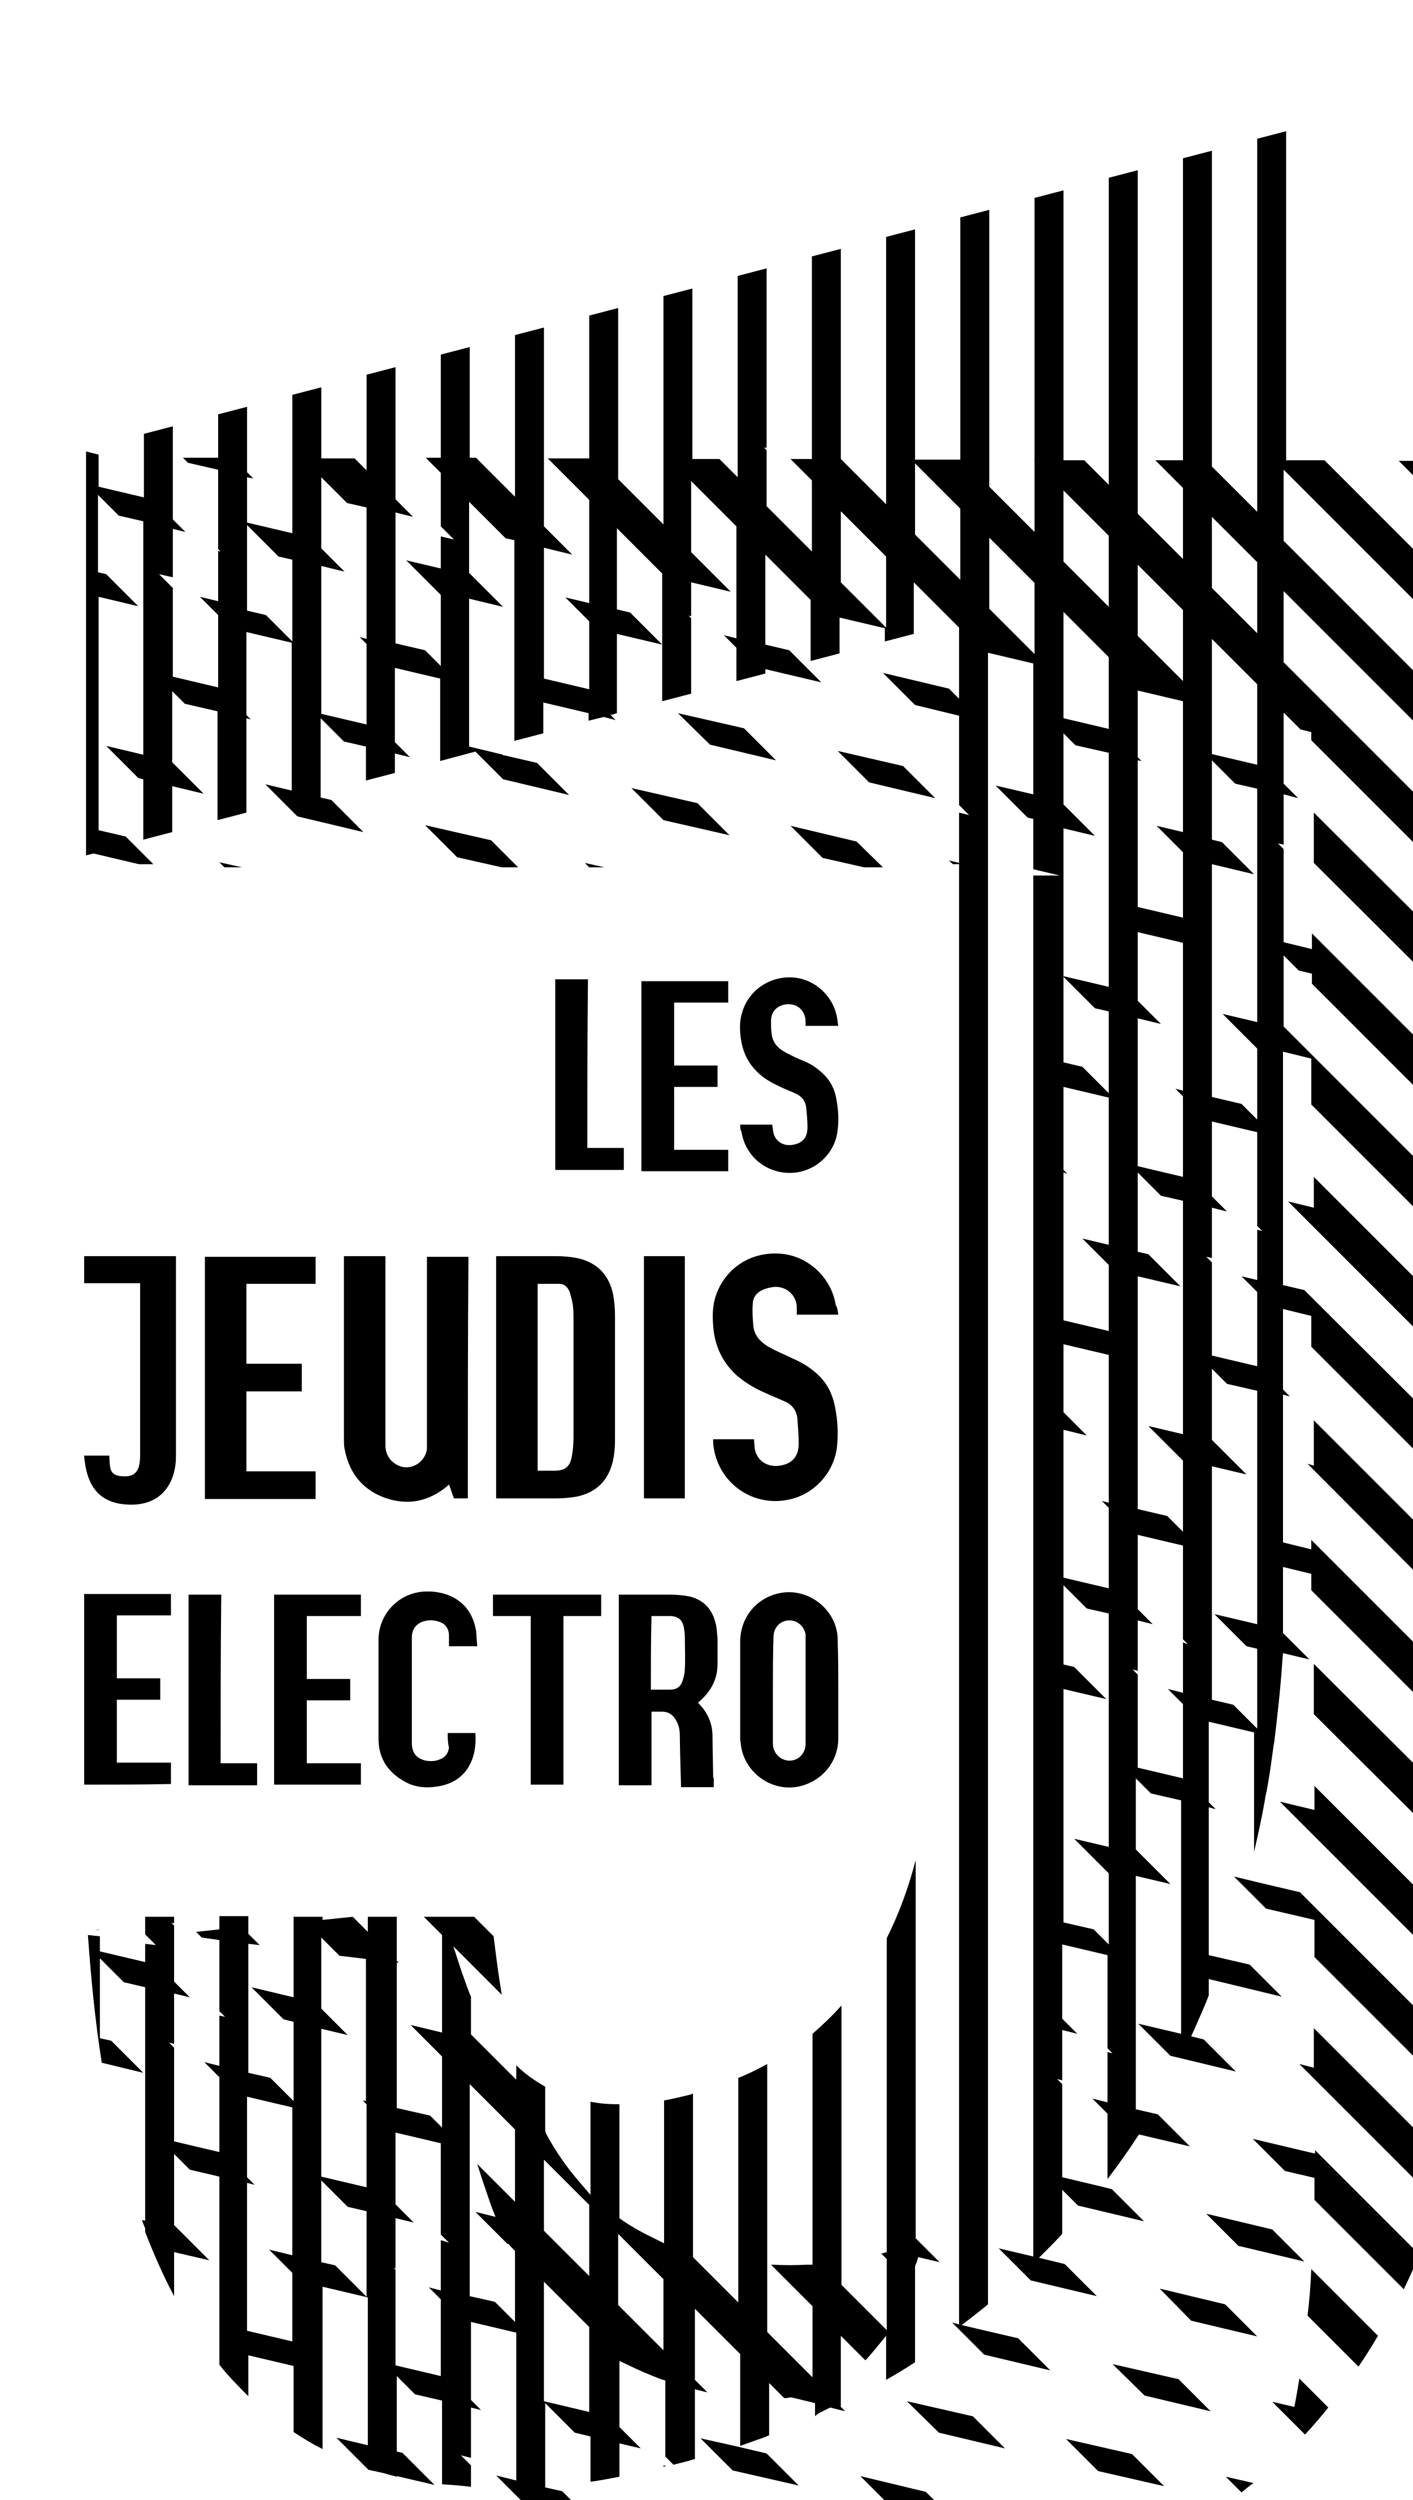 <?xml version="1.0" encoding="UTF-8" standalone="no"?>
<!-- Created with Inkscape (http://www.inkscape.org/) -->
<svg xmlns:dc="http://purl.org/dc/elements/1.1/" xmlns:cc="http://creativecommons.org/ns#" xmlns:rdf="http://www.w3.org/1999/02/22-rdf-syntax-ns#" xmlns:svg="http://www.w3.org/2000/svg" xmlns="http://www.w3.org/2000/svg" xmlns:sodipodi="http://sodipodi.sourceforge.net/DTD/sodipodi-0.dtd" xmlns:inkscape="http://www.inkscape.org/namespaces/inkscape" width="225" height="398" viewBox="0 0 59.531 105.304" version="1.1" id="svg467" inkscape:version="0.92.3 (2405546, 2018-03-11)" sodipodi:docname="les-jeudis-electro.svg">
  <defs id="defs461"/>
  <g inkscape:label="Calque 1" inkscape:groupmode="layer" id="layer1" transform="translate(0,-191.696)">
    <g transform="matrix(0.265,0,0,0.265,-1786.318,-3164.647)" id="g5407">
      <path inkscape:connector-curvature="0" class="st6" d="m 6851.8,12936.1 c 0.1,0.1 0.2,0.2 0.3,0.3 1.3,1.4 2,3.1 2,5 0,1.5 0.1,5.3 0.1,6.5 0,0 0.1,0.2 0.1,0.2 0,0.5 0,0.9 0,1.4 0,0 -5.2,0 -5.2,0 0,0 -0.2,-6.8 -0.2,-8.3 0,-0.9 -0.2,-1.7 -0.7,-2.5 -0.5,-0.8 -1.2,-1.2 -2.1,-1.2 -0.6,0 -1.1,0 -1.7,0 0,3.9 0,7.8 0,11.7 -1.7,0 -3.4,0 -5.2,0 0,-10.1 0,-20.2 0,-30.3 0.1,0 0.2,0 0.3,0 2.6,0 5.2,0 7.9,0 1,0 2.1,0.1 3.1,0.3 2.3,0.6 3.6,2.1 4.1,4.3 0.2,0.7 0.2,1.5 0.3,2.3 0,1.4 0,2.8 0,4.1 0,2.4 -1,4.3 -2.8,5.9 -0.1,0.1 -0.2,0.2 -0.3,0.3 z m -7.5,-2.1 c 1,0 2.1,0 3.1,0 0.9,0 1.6,-0.4 1.9,-1.3 0.2,-0.6 0.4,-1.3 0.4,-2 0.1,-1.7 0,-3.5 0,-5.2 0,-0.5 -0.1,-1.1 -0.2,-1.6 -0.3,-1.1 -0.9,-1.5 -2,-1.6 -0.9,0 -1.9,0 -2.8,0 -0.1,0 -0.2,0 -0.3,0 -0.1,3.9 -0.1,7.8 -0.1,11.7 z" id="path5393"/>
      <path inkscape:connector-curvature="0" class="st6" d="m 6874.1,12934 c 0,2.6 0,5.1 0,7.7 0,3.8 -2.6,6.9 -6.3,7.7 -4.4,0.9 -8.7,-2.3 -9.2,-6.7 0,-0.3 -0.1,-0.6 -0.1,-0.9 0,-5.1 0,-10.2 0,-15.4 0,-3.8 2.5,-6.9 6.1,-7.7 4.2,-1 8.6,2 9.3,6.2 0.1,0.5 0.1,1 0.1,1.5 0.1,2.6 0.1,5.1 0.1,7.6 z m -10.4,0.1 c 0,2.8 0,5.7 0,8.5 0,0.5 0.1,0.9 0.4,1.4 0.6,1 1.8,1.5 2.9,1.2 1.1,-0.3 1.9,-1.3 1.9,-2.6 0,-5.7 0,-11.4 0,-17 0,-0.1 0,-0.3 0,-0.4 -0.3,-1.4 -1.4,-2.3 -2.8,-2.2 -1.3,0.1 -2.3,1.2 -2.3,2.6 -0.1,2.8 -0.1,5.6 -0.1,8.5 z" id="path5395"/>
      <path inkscape:connector-curvature="0" class="st6" d="m 6812,12940.9 c 1.5,0 3,0 4.4,0 0.3,3.8 -1.2,7.8 -6.1,8.5 -1.9,0.3 -3.8,0.1 -5.5,-1 -2.5,-1.5 -3.8,-3.7 -3.8,-6.6 0,-5.2 0,-10.4 0,-15.7 0,-4.3 3.5,-7.8 7.9,-7.7 1.4,0 2.8,0.3 4.1,1 2,1.1 3.1,2.9 3.5,5.2 0.1,0.8 0.1,1.6 0.2,2.5 -1.5,0 -3,0 -4.5,0 0,-0.2 0,-0.4 0,-0.6 0,-0.4 0,-0.8 0,-1.3 -0.1,-1 -0.6,-1.7 -1.6,-2 -0.9,-0.3 -1.7,-0.3 -2.6,0 -1.1,0.4 -1.7,1.3 -1.7,2.5 0,5.6 0,11.2 0,16.8 0,1.6 0.8,2.5 2.3,2.8 0.7,0.1 1.4,0.1 2.1,-0.2 0.9,-0.3 1.4,-1 1.5,-1.9 -0.2,-0.8 -0.2,-1.5 -0.2,-2.3 z" id="path5397"/>
      <path inkscape:connector-curvature="0" class="st6" d="m 6784.4,12949.1 c 0,-10.1 0,-20.2 0,-30.2 4.6,0 9.2,0 13.8,0 0,1.1 0,2.2 0,3.4 -2.9,0 -5.7,0 -8.6,0 0,3.3 0,6.6 0,10 2.3,0 4.6,0 6.9,0 0,1.2 0,2.3 0,3.4 -2.3,0 -4.6,0 -6.9,0 0,3.3 0,6.7 0,10 2.9,0 5.7,0 8.6,0 0,1.2 0,2.3 0,3.4 -4.6,0 -9.2,0 -13.8,0 z" id="path5399"/>
      <path inkscape:connector-curvature="0" class="st6" d="m 6754.2,12949.1 c 0,-10.1 0,-20.2 0,-30.3 4.6,0 9.2,0 13.8,0 0,1.1 0,2.2 0,3.4 -2.9,0 -5.7,0 -8.6,0 0,3.3 0,6.7 0,10 2.3,0 4.6,0 6.9,0 0,1.2 0,2.3 0,3.4 -2.3,0 -4.6,0 -6.9,0 0,3.3 0,6.7 0,10 2.9,0 5.7,0 8.6,0 0,1.2 0,2.3 0,3.4 -4.6,0.1 -9.2,0.1 -13.8,0.1 z" id="path5401"/>
      <path inkscape:connector-curvature="0" class="st6" d="m 6830.4,12949.1 c -1.7,0 -3.4,0 -5.2,0 0,-8.9 0,-17.9 0,-26.8 -2,0 -4,0 -6,0 0,-1.2 0,-2.3 0,-3.4 5.7,0 11.5,0 17.2,0 0,1.1 0,2.3 0,3.4 -2,0 -4,0 -6,0 0,9 0,17.9 0,26.8 z" id="path5403"/>
      <path inkscape:connector-curvature="0" class="st6" d="m 6775.9,12945.7 c 3.5,0 2.3,0 5.8,0 0,1.2 0,2.3 0,3.5 -5.2,0 -5.8,0 -10.9,0 0,-10.1 0,-20.2 0,-30.3 1.7,0 3.4,0 5.2,0 -0.1,8.9 -0.1,17.8 -0.1,26.8 z" id="path5405"/>
    </g>
    <g transform="matrix(0.265,0,0,0.265,-1786.318,-3164.647)" id="g5415">
      <path inkscape:connector-curvature="0" class="st6" d="m 6858.5,12844.2 c 1.7,0 3.4,0 5.1,0 0,0.3 0.1,0.5 0.1,0.7 0.1,1.8 1.5,2.8 3.2,2.5 1.6,-0.3 2.3,-1.2 2.3,-2.8 0,-1 -0.1,-2.1 -0.2,-3.1 -0.1,-1 -0.7,-1.8 -1.6,-2.2 -0.8,-0.4 -1.7,-0.7 -2.5,-1.1 -1.3,-0.6 -2.6,-1.3 -3.6,-2.3 -1.6,-1.5 -2.4,-3.3 -2.7,-5.4 -0.2,-1.4 -0.2,-2.8 0.2,-4.1 1,-3.5 4.3,-5.8 8,-5.6 3.5,0.2 6.5,2.9 7.1,6.4 0.1,0.4 0.1,0.9 0.2,1.3 -1.8,0 -3.5,0 -5.2,0 0,-0.2 0,-0.4 0,-0.6 0,-1.9 -1.4,-3.1 -3.3,-2.8 -1.4,0.3 -2.2,1.2 -2.2,2.7 0,0.6 0,1.3 0.1,1.9 0.1,1.3 0.9,2.3 2,2.9 0.9,0.5 1.9,1 2.9,1.4 1,0.4 1.9,0.9 2.7,1.6 1.5,1.2 2.4,2.7 2.7,4.6 0.3,1.6 0.4,3.2 0.2,4.8 -0.3,3.3 -2.8,6 -6,6.7 -4.4,0.9 -8.6,-1.9 -9.3,-6.4 -0.2,-0.3 -0.2,-0.7 -0.2,-1.1 z" id="path5409"/>
      <path inkscape:connector-curvature="0" class="st6" d="m 6856.6,12848.2 c 0,1.2 0,2.3 0,3.4 -4.6,0 -9.2,0 -13.8,0 0,-10.1 0,-20.1 0,-30.2 4.6,0 9.2,0 13.8,0 0,1.1 0,2.2 0,3.4 -2.9,0 -5.7,0 -8.6,0 0,3.3 0,6.6 0,10 2.3,0 4.6,0 6.9,0 0,1.2 0,2.3 0,3.4 -2.3,0 -4.6,0 -6.9,0 0,3.3 0,6.6 0,10 2.9,0 5.8,0 8.6,0 z" id="path5411"/>
      <path inkscape:connector-curvature="0" class="st6" d="m 6834.2,12847.9 c 3.5,0 2.3,0 5.8,0 0,1.2 0,2.3 0,3.5 -5.2,0 -5.8,0 -10.9,0 0,-10.1 0,-20.2 0,-30.3 1.7,0 3.4,0 5.2,0 -0.1,8.9 -0.1,17.8 -0.1,26.8 z" id="path5413"/>
    </g>
    <g transform="matrix(0.265,0,0,0.265,-1786.318,-3164.647)" id="g5429">
      <path inkscape:connector-curvature="0" class="st6" d="m 6754.2,12865.1 v 4.3 h 8.9 v 27.3 c 0,2.1 -0.5,3.4 -2.4,3.4 -2.5,0 -2.4,-1.1 -2.5,-3.3 h -4 c 0.3,3.9 1.7,7.8 7.5,7.8 5.1,0 7.1,-3.8 7.1,-7.7 v -27.9 -0.2 -3.7 z" id="path5417"/>
      <path inkscape:connector-curvature="0" class="st6" d="m 6819.7,12903.6 c 0,-12.9 0,-25.7 0,-38.5 0.2,0 0.3,0 0.4,0 3,0 6,0 9,0 1.3,0 2.6,0.1 3.9,0.4 3,0.8 4.7,2.8 5.3,5.7 0.2,1.1 0.3,2.2 0.3,3.4 0,6.5 0,13 0,19.5 0,1.5 -0.1,3 -0.6,4.5 -0.9,2.6 -2.7,4.1 -5.4,4.7 -1.1,0.2 -2.2,0.3 -3.3,0.3 -3.1,0 -6.2,0 -9.3,0 0,0 -0.1,0 -0.3,0 z m 6.6,-34.1 c 0,9.9 0,19.8 0,29.7 0.9,0 1.8,0 2.7,0 1.6,0 2.4,-0.6 2.7,-2.1 0.2,-1 0.3,-2.1 0.3,-3.2 0,-6.2 0,-12.4 0,-18.7 0,-0.8 0,-1.5 -0.1,-2.3 -0.1,-0.7 -0.3,-1.4 -0.5,-2.1 -0.3,-0.7 -0.8,-1.3 -1.6,-1.3 -1.1,0 -2.3,0 -3.5,0 z" id="path5419"/>
      <path inkscape:connector-curvature="0" class="st6" d="m 6815.2,12903.6 c -0.7,0 -1.4,0 -2.2,0 -0.3,-0.7 -0.5,-1.5 -0.8,-2.2 -0.1,0.1 -0.2,0.1 -0.2,0.2 -3,2.5 -6.3,3.2 -10,1.9 -3.6,-1.3 -5.7,-4 -6.4,-7.8 -0.1,-0.5 -0.1,-1 -0.1,-1.5 0,-9.6 0,-19.1 0,-28.7 0,-0.1 0,-0.3 0,-0.4 2.2,0 4.4,0 6.6,0 0,0.2 0,0.4 0,0.5 0,9.9 0,19.7 0,29.6 0,1.7 1.1,3 2.7,3.4 1.9,0.4 3.8,-1.1 3.9,-3 0,-0.2 0,-0.4 0,-0.5 0,-9.8 0,-19.5 0,-29.3 0,-0.2 0,-0.4 0,-0.6 2.2,0 4.4,0 6.6,0 -0.1,12.7 -0.1,25.5 -0.1,38.4 z" id="path5421"/>
      <path inkscape:connector-curvature="0" class="st6" d="m 6874.1,12874.4 c -2.3,0 -4.4,0 -6.6,0 0,-0.4 0,-0.7 0,-1.1 0,-2 -1.7,-3.5 -3.7,-3.3 -0.6,0.1 -1.2,0.2 -1.8,0.5 -0.9,0.4 -1.5,1.2 -1.5,2.2 -0.1,1.2 0,2.4 0.1,3.6 0.2,1.5 1.2,2.5 2.4,3.2 1.2,0.7 2.5,1.2 3.7,1.8 1.4,0.6 2.8,1.4 3.9,2.4 1.7,1.5 2.6,3.3 3,5.5 0.4,2 0.5,4.1 0.3,6.1 -0.4,4.1 -3.6,7.7 -7.7,8.5 -5.6,1.2 -11,-2.5 -11.9,-8.2 -0.1,-0.5 -0.1,-0.9 -0.1,-1.4 2.2,0 4.3,0 6.5,0 0,0.5 0.1,0.9 0.1,1.4 0.3,2 2,3.1 4,2.8 2,-0.3 3,-1.5 3,-3.5 0,-1.3 -0.1,-2.6 -0.2,-3.9 -0.1,-1.3 -0.8,-2.3 -2,-2.8 -1.1,-0.5 -2.1,-0.9 -3.2,-1.4 -1.6,-0.7 -3.1,-1.6 -4.4,-2.7 -2.1,-1.9 -3.3,-4.2 -3.7,-7 -0.2,-1.8 -0.3,-3.5 0.2,-5.3 1.3,-4.5 5.4,-7.4 10.2,-7.1 4.4,0.2 8.3,3.7 9,8.2 0.3,0.4 0.3,1 0.4,1.5 z" id="path5423"/>
      <path inkscape:connector-curvature="0" class="st6" d="m 6780,12882.2 c 2.9,0 5.8,0 8.8,0 0,1.5 0,2.9 0,4.4 -2.9,0 -5.8,0 -8.8,0 0,4.2 0,8.5 0,12.7 3.6,0 7.3,0 11,0 0,1.5 0,2.9 0,4.4 -5.8,0 -11.7,0 -17.6,0 0,-12.8 0,-25.6 0,-38.5 5.8,0 11.7,0 17.6,0 0,1.4 0,2.9 0,4.3 -3.7,0 -7.3,0 -11,0 0,4.2 0,8.4 0,12.7 z" id="path5425"/>
      <path inkscape:connector-curvature="0" class="st6" d="m 6843.2,12865.1 c 2.2,0 4.3,0 6.5,0 0,12.8 0,25.7 0,38.5 -2.2,0 -4.3,0 -6.5,0 0,-12.8 0,-25.7 0,-38.5 z" id="path5427"/>
    </g>
    <g transform="matrix(0.265,0,0,0.265,-1786.318,-3164.647)" id="g5507">
      <g id="g5505">
        <polygon class="st6" points="6877,12799.2 6866.5,12796.7 6871.6,12801.8 6878.2,12803.3 6881.2,12803.3 " id="polygon5431"/>
        <polygon class="st6" points="6836.9,12803.3 6833.8,12802.6 6834.5,12803.3 " id="polygon5433"/>
        <polygon class="st6" points="6848.6,12778.8 6853.7,12783.8 6864.2,12786.3 6859.1,12781.2 " id="polygon5435"/>
        <path inkscape:connector-curvature="0" class="st6" d="m 6872.6,13048.2 0.3,-0.1 0.3,0.1 2,0.5 -0.7,-0.7 v -11.3 l 3.9,3.9 c 0.5,-0.5 1,-1.1 1.5,-1.7 l 1.8,-2.2 v 7 c 1.6,-0.9 3.1,-1.8 4.6,-2.8 v -15.2 l 0.1,-0.3 c 0,-0.1 0,-0.1 0.1,-0.2 l 0.3,-1 3.4,0.8 -3.8,-3.8 v -60.1 c -1.2,4.6 -2.7,8.6 -4.6,12.4 v 49.9 l -0.7,0.2 c -0.1,0 -0.1,0 -0.2,0 l 0.9,0.9 v 11.3 l -7.2,-7.2 v -44.4 c -1.4,1.6 -3,3.1 -4.6,4.5 v 36.7 h -1 c -1.7,0.1 -3.5,0.1 -5.2,0 h -0.4 l 6.6,6.6 v 11.3 l -7.2,-7.2 v -42.6 c -1.5,0.8 -3,1.6 -4.6,2.2 v 35.7 l -7.2,-7.2 v -26 c -0.1,0 -0.2,0 -0.2,0.1 -1.5,0.4 -2.9,0.7 -4.4,1 v 22.7 l -1.4,-0.7 c -1.9,-0.9 -3.7,-1.9 -5.3,-3 l -0.4,-0.3 v -18.1 c -1.6,0 -3.1,-0.1 -4.6,-0.4 v 14.8 l -1.8,-2.1 c -2,-2.3 -3.8,-4.9 -5.3,-7.7 l -0.1,-0.4 v -7 c -1.6,-0.9 -3.2,-2 -4.6,-3.4 v 2.3 l -7.2,-7.2 v -6 c -0.5,-1.1 -0.9,-2.4 -1.5,-4 l -1.3,-4 7.7,7.7 c -0.5,-2.9 -0.9,-6 -1.3,-9.3 l -3.1,-3.1 h -8 l 2.9,2.9 v 15.5 l -5,-1.2 5,5 v 11.3 l -1.9,-1.9 -5.3,-1.2 v -23.1 h 0.3 l -0.3,-0.3 v -7 h -4.6 v 2.4 l -2.4,-2.4 -4.8,0.5 v -0.5 h -4.6 v 12.8 l -6.7,-1.6 5.1,5.1 1.6,0.4 v 12.6 l -3.7,-3.7 -3.5,-0.8 v -20.5 l 1.8,0.2 -1.8,-1.8 v -2.8 h -4.6 v 2.1 l -3.7,0.4 0.9,0.9 2.8,0.4 v 11.3 l 0.9,0.9 -0.9,-0.2 v 8 l -2.4,-0.6 2.4,2.4 v 11.9 l -7.2,-1.7 v -14.9 l -0.8,-0.8 0.8,0.2 v -8 l 2.5,0.6 -2.5,-2.5 v -8.9 l -0.4,-0.4 h 0.4 v -1 h -4.6 v 2.8 l 1.7,1.7 -1.7,-0.2 v 2.9 l -7.2,-1.7 v -2.4 l -1.9,-0.2 c 0.5,7.2 1.2,14 2.2,20.3 l 6.6,1.6 -5.1,-5.1 -1.8,-0.4 v -12.7 l 3.8,3.8 3.4,0.8 v 37.1 l -0.5,-0.1 c 0.1,0.4 0.3,0.8 0.4,1.1 l 0.1,0.2 v 0.1 0.5 c 1.4,3.6 2.9,7 4.6,10.2 v -7 l 5.6,1.3 -5.6,-5.6 v -11.3 l 2.5,2.5 4.7,1.1 v 29.9 c 1.4,1.8 3,3.4 4.6,5 v -6.5 l 7.2,1.7 v 10.5 c 1.5,1 3,1.9 4.6,2.7 v -25.8 l 7.2,1.7 v 23.5 l -5,-1.2 5.1,5.1 2.3,0.5 c 0.7,0.2 1.4,0.4 2.2,0.6 v -0.1 l 6,1.4 -0.2,-0.2 v 0 l -4.9,-4.9 -0.9,-0.2 v -12 l 2.9,2.9 4.3,1 v 13.3 l 1.5,0.1 c 1.2,0.1 2.2,0.2 3.1,0.3 v -3.4 l -1.6,-1.6 1.6,0.4 v -8 l 1.6,0.4 -1.6,-1.6 v -12.4 l 7.2,1.7 v 15.5 0 8 l -3.2,-0.8 5.1,5.1 10.5,2.5 -5.1,-5.1 -2.7,-0.6 v -13.4 l 4.7,4.7 2.5,0.6 v 7.2 c 1.5,-0.2 3,-0.5 4.6,-0.8 v -5.3 l 3.4,0.8 -3.4,-3.4 v -10.5 l 1.5,0.7 c 1.6,0.8 3.3,1.5 5.1,2.2 l 0.7,0.2 v 12.1 l 1.3,1.3 c 0.6,-0.2 1.3,-0.3 1.9,-0.5 0.5,-0.1 1,-0.3 1.5,-0.4 v -11.1 l 1.2,0.3 c 0.3,0.1 0.5,0.1 0.8,0.2 l -2,-2 v -11.3 l 7.2,7.2 v 14.6 l 2.8,-1 c 0.6,-0.2 1.2,-0.4 1.8,-0.7 v -8.3 l 2.4,2.4 c 0,0 0,0 0.1,0 0.2,0 0.5,0 0.7,-0.1 h 0.2 0.2 l 3.7,0.9 v 2.1 c 0.3,-0.4 1.2,-0.8 2.2,-1.3 z m -85.3,-24.3 -3.7,-0.9 3.7,3.7 v 10.9 l -7.2,-1.7 v -23.5 l 1.2,0.3 -1.2,-1.2 v -12.8 l 7.2,1.7 z m 11.8,6.6 -5,-5 -2.2,-0.5 v -13 l 4.2,4.2 3,0.7 z m 0,-31.1 -0.6,-0.1 0.6,0.6 v 13.2 l -7.2,-1.7 v -23.5 l 4.2,1 -4.2,-4.2 v -11.3 l 2.9,2.9 4.2,0.5 v 22.6 z m 11.8,22.1 v 8 l -1.9,-0.5 1.9,1.9 v 12.2 l -7.2,-1.7 v -15.2 l -0.3,-0.3 0.3,0.1 v -8 l 2.9,0.7 -2.9,-2.9 v -11.4 l 7.2,1.7 v 14.5 l 1.3,1.3 z m 11.8,-6.1 -6,-6 0.8,2.5 c 0.5,1.5 1,2.9 1.4,4.1 l 0.7,1.8 -3.2,-0.8 5.1,5.1 h 0.2 l 0.2,0.3 0.8,0.8 v 11.3 l -3.2,-3.2 -4,-0.9 v -33.7 l 7.2,7.2 z m 11.8,33.4 -7.2,-1.7 v -19 l 7.2,7.2 z m 0,-21.6 -7.2,-7.2 v -11.3 l 7.2,7.2 z m 11.8,11.8 -7.2,-7.2 v -11.3 l 7.2,7.2 z" id="path5437"/>
        <polygon class="st6" points="6851.7,12793.1 6841.2,12790.7 6846.3,12795.8 6856.8,12798.2 " id="polygon5439"/>
        <polygon class="st6" points="6860.4,13072.4 6855.3,13067.4 6844.8,13064.9 6849.9,13070 " id="polygon5441"/>
        <polygon class="st6" points="6813.5,12801.7 6820.6,12803.3 6823.2,12803.3 6818.9,12799 6808.4,12796.6 " id="polygon5443"/>
        <polygon class="st6" points="6756.5,12972.1 6756.1,12972.3 6756.5,12972.2 " id="polygon5445"/>
        <polygon class="st6" points="6775.7,12802.5 6776.5,12803.3 6779.3,12803.3 " id="polygon5447"/>
        <path inkscape:connector-curvature="0" class="st6" d="m 6812,13070.8 4.9,4.9 c 0.2,0.1 0.5,0.2 0.7,0.3 l 0.5,0.2 9.4,2.2 -5.1,-5.1 z" id="path5449"/>
        <polygon class="st6" points="6857.3,13058.1 6867.8,13060.5 6862.7,13055.4 6857.6,13054.2 6852.2,13053 " id="polygon5451"/>
        <path inkscape:connector-curvature="0" class="st6" d="m 6846.3,13057.5 c 0.2,0 0.3,-0.1 0.5,-0.1 l -0.5,-0.1 z" id="path5453"/>
        <path inkscape:connector-curvature="0" class="st6" d="m 6837.4,13076.8 5.1,5.1 1,0.2 c 2.7,0.4 5.4,0.6 8.1,0.8 l -3.7,-3.7 z" id="path5455"/>
        <polygon class="st6" points="6874,12784.8 6879,12789.8 6889.5,12792.3 6884.4,12787.2 " id="polygon5457"/>
        <polygon class="st6" points="6925.9,13060.6 6920.8,13055.5 6910.3,13053.1 6915.4,13058.2 " id="polygon5459"/>
        <polygon class="st6" points="6976.3,12956.4 6949.7,12929.9 6949.7,12937.9 6976.3,12964.4 " id="polygon5461"/>
        <path inkscape:connector-curvature="0" class="st6" d="m 6949.7,12953.1 -5.4,-1.3 31.4,31.4 c 0.2,-2.5 0.4,-5 0.5,-7.5 l -26.4,-26.4 v 3.8 z" id="path5463"/>
        <polygon class="st6" points="6976.3,12917.8 6949.7,12891.2 6949.7,12898.4 6948.7,12898.1 6976.3,12925.8 " id="polygon5465"/>
        <path inkscape:connector-curvature="0" class="st6" d="m 6940.7,12964.6 v 0 l -3.7,-0.9 5.1,5.1 7.7,1.8 v 5.9 l 23.6,23.6 c 0.4,-2.2 0.8,-4.5 1.2,-6.8 l -27.1,-27.1 z" id="path5467"/>
        <path inkscape:connector-curvature="0" class="st6" d="m 6949.7,12994.1 -2.3,-0.6 22,22 c 0.7,-2 1.3,-4.1 1.8,-6.2 l -21.5,-21.5 z" id="path5469"/>
        <polygon class="st6" points="" id="polygon5471"/>
        <polygon class="st6" points="6976.3,12879.1 6949.7,12852.5 6949.7,12857.4 6945.6,12856.4 6976.3,12887.1 " id="polygon5473"/>
        <polygon class="st6" points="6976.3,12743.8 6971.2,12738.7 6963.2,12738.7 6976.3,12751.8 " id="polygon5475"/>
        <path inkscape:connector-curvature="0" class="st6" d="m 6949.7,13007.7 -9.7,-2.3 5.1,5.1 4.7,1.1 v 1.5 c 0,0.7 0,1.3 0,2 l 14.2,14.2 c 0.9,-1.8 1.7,-3.7 2.5,-5.5 l -16.6,-16.6 v 0.5 z" id="path5477"/>
        <polygon class="st6" points="6976.3,12821.1 6949.7,12794.6 6949.7,12802.6 6976.3,12829.1 " id="polygon5479"/>
        <path inkscape:connector-curvature="0" class="st6" d="m 6945.3,12738.7 v -52.4 l -4.6,1.2 v 59.3 l -7.2,-7.2 v -50.2 l -4.6,1.2 v 48 h -4.4 l 4.4,4.4 v 11.3 l -7.2,-7.2 v -54.6 l -4.6,1.2 v 48.8 l -3.9,-3.9 h -3.3 v -42.9 l -4.6,1.2 v 41.7 h -0.1 l 0.1,0.1 v 11.3 l -7.2,-7.2 v -44 l -4.6,1.2 v 38.5 h -7.2 v -36.6 l -4.6,1.2 v 42.5 l -7.2,-7.2 v -33.4 l -4.6,1.2 v 32.2 h -3.4 l 3.4,3.4 v 11.3 l -7.2,-7.2 v -8.9 l -0.4,-0.4 h 0.4 v -28.5 l -4.6,1.2 v 32 l -2.9,-2.9 h -4.3 v -27.1 l -4.6,1.2 v 36.3 l -7.2,-7.2 v -27.2 l -4.6,1.2 v 22.7 h -6.6 l 6.6,6.6 v 16.4 l -3.8,-0.9 3.8,3.8 v 10.8 l -7.2,-1.7 v -20.8 l 4.5,1.1 -4.5,-4.5 v -31.6 l -4.6,1.2 v 25.7 l -6.2,-6.2 h -1 v -17.6 l -4.6,1.2 v 16.4 h -2.4 l 2.4,2.4 v 8.5 l 2.1,2.1 -2.1,-0.5 v 5.1 l -5.5,-1.3 5.5,5.5 v 11.3 l -2.5,-2.5 -4.7,-1.1 v -20.8 l 2.8,0.7 -2.8,-2.8 v -21 l -4.6,1.2 v 15.2 l -1.9,-1.9 h -5.3 v -11.3 l -4.6,1.2 v 22 l -7.2,-1.7 v -7.2 l 1,0.2 -1,-1 v -10.4 l -4.6,1.2 v 6.9 h -5.6 l 0.8,0.8 4.8,1.1 v 12.6 l 0.4,0.4 -0.4,-0.1 v 8 l -2.9,-0.7 2.9,2.9 v 11.5 l -7.2,-1.7 v -14.1 l -2.2,-2.2 2.2,0.5 v -7.7 l 2,0.5 -2,-2 v -14.8 l -4.6,1.2 v 10.1 l -7.2,-1.7 v -5.1 l -2,-0.5 v 64.2 l 1.2,-0.3 7.2,1.7 h 2.3 l -1.5,-1.5 v 0 l -2.9,-2.9 -4.3,-1 v -37.1 l 6.3,1.5 -5.1,-5.1 -1.3,-0.3 v -12.3 l 3.3,3.3 3.9,0.9 v 37.1 l -5.9,-1.4 5.1,5.1 0.8,0.2 v 9.6 l 4.6,-1.2 v -7.3 l 5,1.2 -5,-5 v -11.3 l 2,2 5.2,1.2 v 17.3 l 4.6,-1.2 v -15 l 0.7,0.2 -0.7,-0.7 v -13.2 l 7.2,1.7 v 23.5 l -4.2,-1 5.1,5.1 10.5,2.5 -5.1,-5.1 -1.7,-0.4 v -12.6 l 3.7,3.7 3.5,0.8 v 5.4 l 4.6,-1.2 v -3.1 l 2.4,0.6 -2.4,-2.4 v -11.8 l 7.2,1.7 v 13.1 l 5.6,-1.5 4.4,4.4 10.5,2.5 -5.1,-5.1 -5.2,-1.2 h -0.2 v -0.1 l -5.4,-1.3 v -23.5 l 5.4,1.3 -5.4,-5.4 v -11.3 l 5.8,5.8 1.4,0.3 v 31.9 l 4.6,-1.2 v -4.9 l 7.2,1.7 v 1.2 l 2.4,-0.6 1.9,0.5 -0.8,-0.8 1,-0.3 v -12.6 l 7.2,1.7 -5.1,-5.1 -2.1,-0.5 v -12.9 l 7.2,7.2 v 20.3 l 4.6,-1.2 v -12 l -0.4,-0.4 0.4,0.1 v -5.4 l 6.3,1.5 -6.3,-6.3 v -11.3 l 7.2,7.2 v 17.8 l -2,-0.5 2,2 v 5.3 l 4.6,-1.2 v -0.7 l 8.9,2.1 -5.1,-5.1 -3.8,-0.9 v -14.3 l 7.2,7.2 v 9.7 l 4.6,-1.2 v -5.7 l 7.2,1.7 v 2.1 l 4.6,-1.2 v -8.2 l 7.2,7.2 v 11.3 l -1.6,-1.6 -10.5,-2.5 5.1,5.1 7,1.7 v 14.2 l 1.6,1.6 -1.6,-0.4 v 8 l -1.6,-0.4 0.6,0.6 h 1 v 232.1 l -1.1,-0.3 5.1,5.1 10.5,2.5 -5.1,-5.1 -9,-2.1 1.7,-1.3 c 1,-0.8 1.8,-1.4 2.5,-2 v -262.5 l 7.2,1.7 v 20.8 l -6,-1.4 5.1,5.1 0.9,0.2 v 8 l 4.2,1 h -4.2 v 219.5 l -5.5,-1.3 5.1,5.1 10.5,2.5 -5.1,-5.1 -4.1,-1 1.3,-1.3 c 0.7,-0.7 1.6,-1.6 2.4,-2.5 v -7 l 2.5,2.5 10.5,2.5 -5.1,-5.1 -1.6,-0.4 v 0 l -6.3,-1.5 v -14.8 l -0.8,-0.8 0.8,0.2 v -8 l 2.4,0.6 -2.4,-2.4 v -11.8 l 7.2,1.7 v 14.8 l 0.8,0.8 -0.8,-0.2 v 8 l -2.4,-0.6 2.4,2.4 v 10.4 0 c 1.8,-2.4 3.3,-4.5 4.6,-6.5 l 0.4,-0.6 8.1,1.9 -5.1,-5.1 -3.5,-0.8 v -37.1 l 5.5,1.3 -5.5,-5.5 v -11.3 l 2.4,2.4 4.8,1.1 v 37.1 l -6.8,-1.6 5.1,5.1 1.7,0.4 v 0.1 -0.1 l 8.7,2.1 -5.1,-5.1 -2,-0.5 0.5,-1.1 c 0.8,-1.8 1.6,-3.6 2.3,-5.4 v -2.6 l 11.6,2.8 -5.1,-5.1 -6.5,-1.5 v -23.5 l 1.1,0.3 -1.1,-1.1 v -12.8 l 7.2,1.7 v 19 c 0.6,-2.6 1.2,-5.3 1.7,-8.1 l 0.1,-0.7 v 0 l 0.2,-0.9 c 0.5,-2.6 0.8,-5 1.1,-7.2 v 0 l 0.1,-0.5 c 0.5,-4.1 1,-8.5 1.3,-13 l 0.1,-1.2 4.2,1 -4.2,-4.2 v -10.5 l 4.5,1.1 v 2.6 l 26.6,26.6 v -8 l -26.6,-26.6 v 1.5 l -4.5,-1.1 v -23.5 l 1.1,0.3 -1.1,-1.1 v -12.8 l 4.5,1.1 v 4.9 l 26.6,26.6 v -8 l -27.7,-27.6 -3.4,-0.8 v -37.1 l 4.5,1.1 v 7.3 l 26.6,26.6 v -8 l -31,-31 v -11.3 l 2.4,2.4 2.1,0.5 v 1.6 l 26.6,26.6 v -8 l -26.6,-26.6 v 2.5 l -4.5,-1.1 v -14.8 l -0.9,-0.9 0.9,0.2 v -8 l 2.3,0.6 -2.3,-2.3 v -11.3 l 2.7,2.7 1.7,0.4 v 1.3 l 26.6,26.6 v -8 l -31,-31 v -11.3 l 31,31 v -8 l -31,-31 v -11.3 l 31,31 v -8 l -24.5,-24.5 h -6.1 z m -158,28.7 -4.2,-4.2 -3,-0.7 v -13.6 l 5,5 2.2,0.5 z m 11.8,-0.4 -1.1,-0.3 1.1,1.1 v 12.8 l -7.2,-1.7 v -23.5 l 3.7,0.9 -3.7,-3.7 v -11.3 l 4.1,4.1 3.1,0.7 z m 82.6,-1.8 -7.2,-7.2 v -11.3 l 7.2,7.2 z m 11.8,-7.6 -7.2,-7.2 v -11.3 l 7.2,7.2 z m 11.8,11.8 -7.2,-7.2 v -11.3 l 7.2,7.2 z m 11.8,189.6 -5.5,-1.3 5.5,5.5 v 11.3 l -2.4,-2.4 -4.8,-1.1 v -37.1 l 6.8,1.6 -5.1,-5.1 -1.7,-0.4 v -12.6 l 3.7,3.7 3.5,0.8 z m 0,-54.7 -1.1,-0.3 1.1,1.1 v 12.8 l -7.2,-1.7 v -23.5 l 3.7,0.9 -3.7,-3.7 v -10.8 l 7.2,1.7 z m 0,-41 -4.2,-1 4.2,4.2 v 10.5 l -7.2,-1.7 v -23.5 l 0.6,0.2 -0.6,-0.6 v -13.2 l 7.2,1.7 z m 0,-24.1 -4.2,-4.2 -3,-0.7 v -13.6 l 5,5 2.2,0.5 z m 0,-16.9 -7.2,-1.7 v -23.5 l 5,1.2 -5,-5 v -11.3 l 1.9,1.9 5.3,1.2 z m 0,-41 -7.2,-1.7 v -16.9 l 7.2,7.2 z m 0,-19.4 -7.2,-7.2 v -11.3 l 7.2,7.2 z m 4.6,-6.7 7.2,7.2 v 11.3 l -7.2,-7.2 z m 0,31.1 0.6,0.1 -0.6,-0.6 v -10.6 l 7.2,1.7 v 20.8 l -4.2,-1 4.2,4.2 v 10.4 l -7.2,-1.7 z m 0,41 3.7,0.9 -3.7,-3.7 v -10.9 l 7.2,1.7 v 23.5 l -1.2,-0.3 1.2,1.2 v 12.8 l -7.2,-1.7 z m 0,41 6.8,1.6 -5.1,-5.1 -1.7,-0.4 v -12.6 l 3.7,3.7 3.5,0.8 v 37.1 l -5.5,-1.3 5.5,5.5 v 11.3 l -2.5,-2.5 -4.7,-1.1 z m 7.2,58.2 v 8 l -2.4,-0.6 2.4,2.4 v 11.8 l -7.2,-1.7 v -14.8 l -0.8,-0.8 0.8,0.2 v -8 l 2.4,0.6 -2.4,-2.4 v -11.8 l 7.2,1.7 v 14.9 l 0.8,0.8 z m 4.6,-178.9 7.2,7.2 v 11.3 l -7.2,-7.2 z m 0,19.4 7.2,7.2 v 12.8 l -7.2,-1.7 z m 0,35.8 6.7,1.6 -5.1,-5.1 -1.6,-0.4 v -12.6 l 3.7,3.7 3.5,0.8 v 37.1 l -5.5,-1.3 5.5,5.5 v 11.3 l -2.5,-2.5 -4.7,-1.1 z m 7.2,120.8 -6.8,-1.6 5.1,5.1 1.7,0.4 v 12.7 l -3.8,-3.8 -3.4,-0.8 v -37.1 l 5.5,1.3 -5.5,-5.5 v -11.3 l 2.4,2.4 4.8,1.1 z m 0,-62.7 v 8 l -2.5,-0.6 2.5,2.5 v 11.8 l -7.2,-1.7 v -14.8 l -0.9,-0.9 0.9,0.2 v -8 l 2.4,0.6 -2.4,-2.4 v -11.9 l 7.2,1.7 v 14.9 l 0.8,0.8 z" id="path5481"/>
        <polygon class="st6" points="6895.5,13049.5 6885,13047.1 6890.1,13052.1 6900.6,13054.6 " id="polygon5483"/>
        <path inkscape:connector-curvature="0" class="st6" d="m 6898.5,13079.9 c 1.6,-0.4 3.2,-0.8 4.8,-1.2 l -7.8,-1.9 z" id="path5485"/>
        <polygon class="st6" points="6918.5,13072.5 6913.4,13067.5 6902.9,13065 6908,13070.1 " id="polygon5487"/>
        <polygon class="st6" points="6893.1,13066.5 6888,13061.5 6877.6,13059 6882.7,13064.1 " id="polygon5489"/>
        <polygon class="st6" points="6933.3,13048.7 6928.2,13043.6 6917.7,13041.2 6922.8,13046.2 " id="polygon5491"/>
        <polygon class="st6" points="6885.7,13078.5 6880.6,13073.4 6870.1,13070.9 6875.2,13076 " id="polygon5493"/>
        <polygon class="st6" points="6932.6,13017.3 6937.7,13022.4 6948.2,13024.9 6943.1,13019.8 " id="polygon5495"/>
        <path inkscape:connector-curvature="0" class="st6" d="m 6938.2,13061.6 c 0.6,-0.5 1.2,-1 1.9,-1.5 l -4.4,-1 z" id="path5497"/>
        <path inkscape:connector-curvature="0" class="st6" d="m 6946.8,13047 -0.2,1 -3.5,-0.8 5.2,5.2 c 1.3,-1.4 2.5,-2.8 3.7,-4.3 l -4.6,-4.6 c -0.2,1.2 -0.4,2.4 -0.6,3.5 z" id="path5499"/>
        <path inkscape:connector-curvature="0" class="st6" d="m 6948.7,13033.5 8.1,8.1 c 1.1,-1.6 2.1,-3.2 3.1,-4.9 l -10.6,-10.6 c -0.1,2.5 -0.3,5 -0.6,7.4 z" id="path5501"/>
        <polygon class="st6" points="6940.7,13036.8 6935.6,13031.7 6925.2,13029.2 6930.2,13034.3 " id="polygon5503"/>
      </g>
    </g>
  </g>
</svg>
